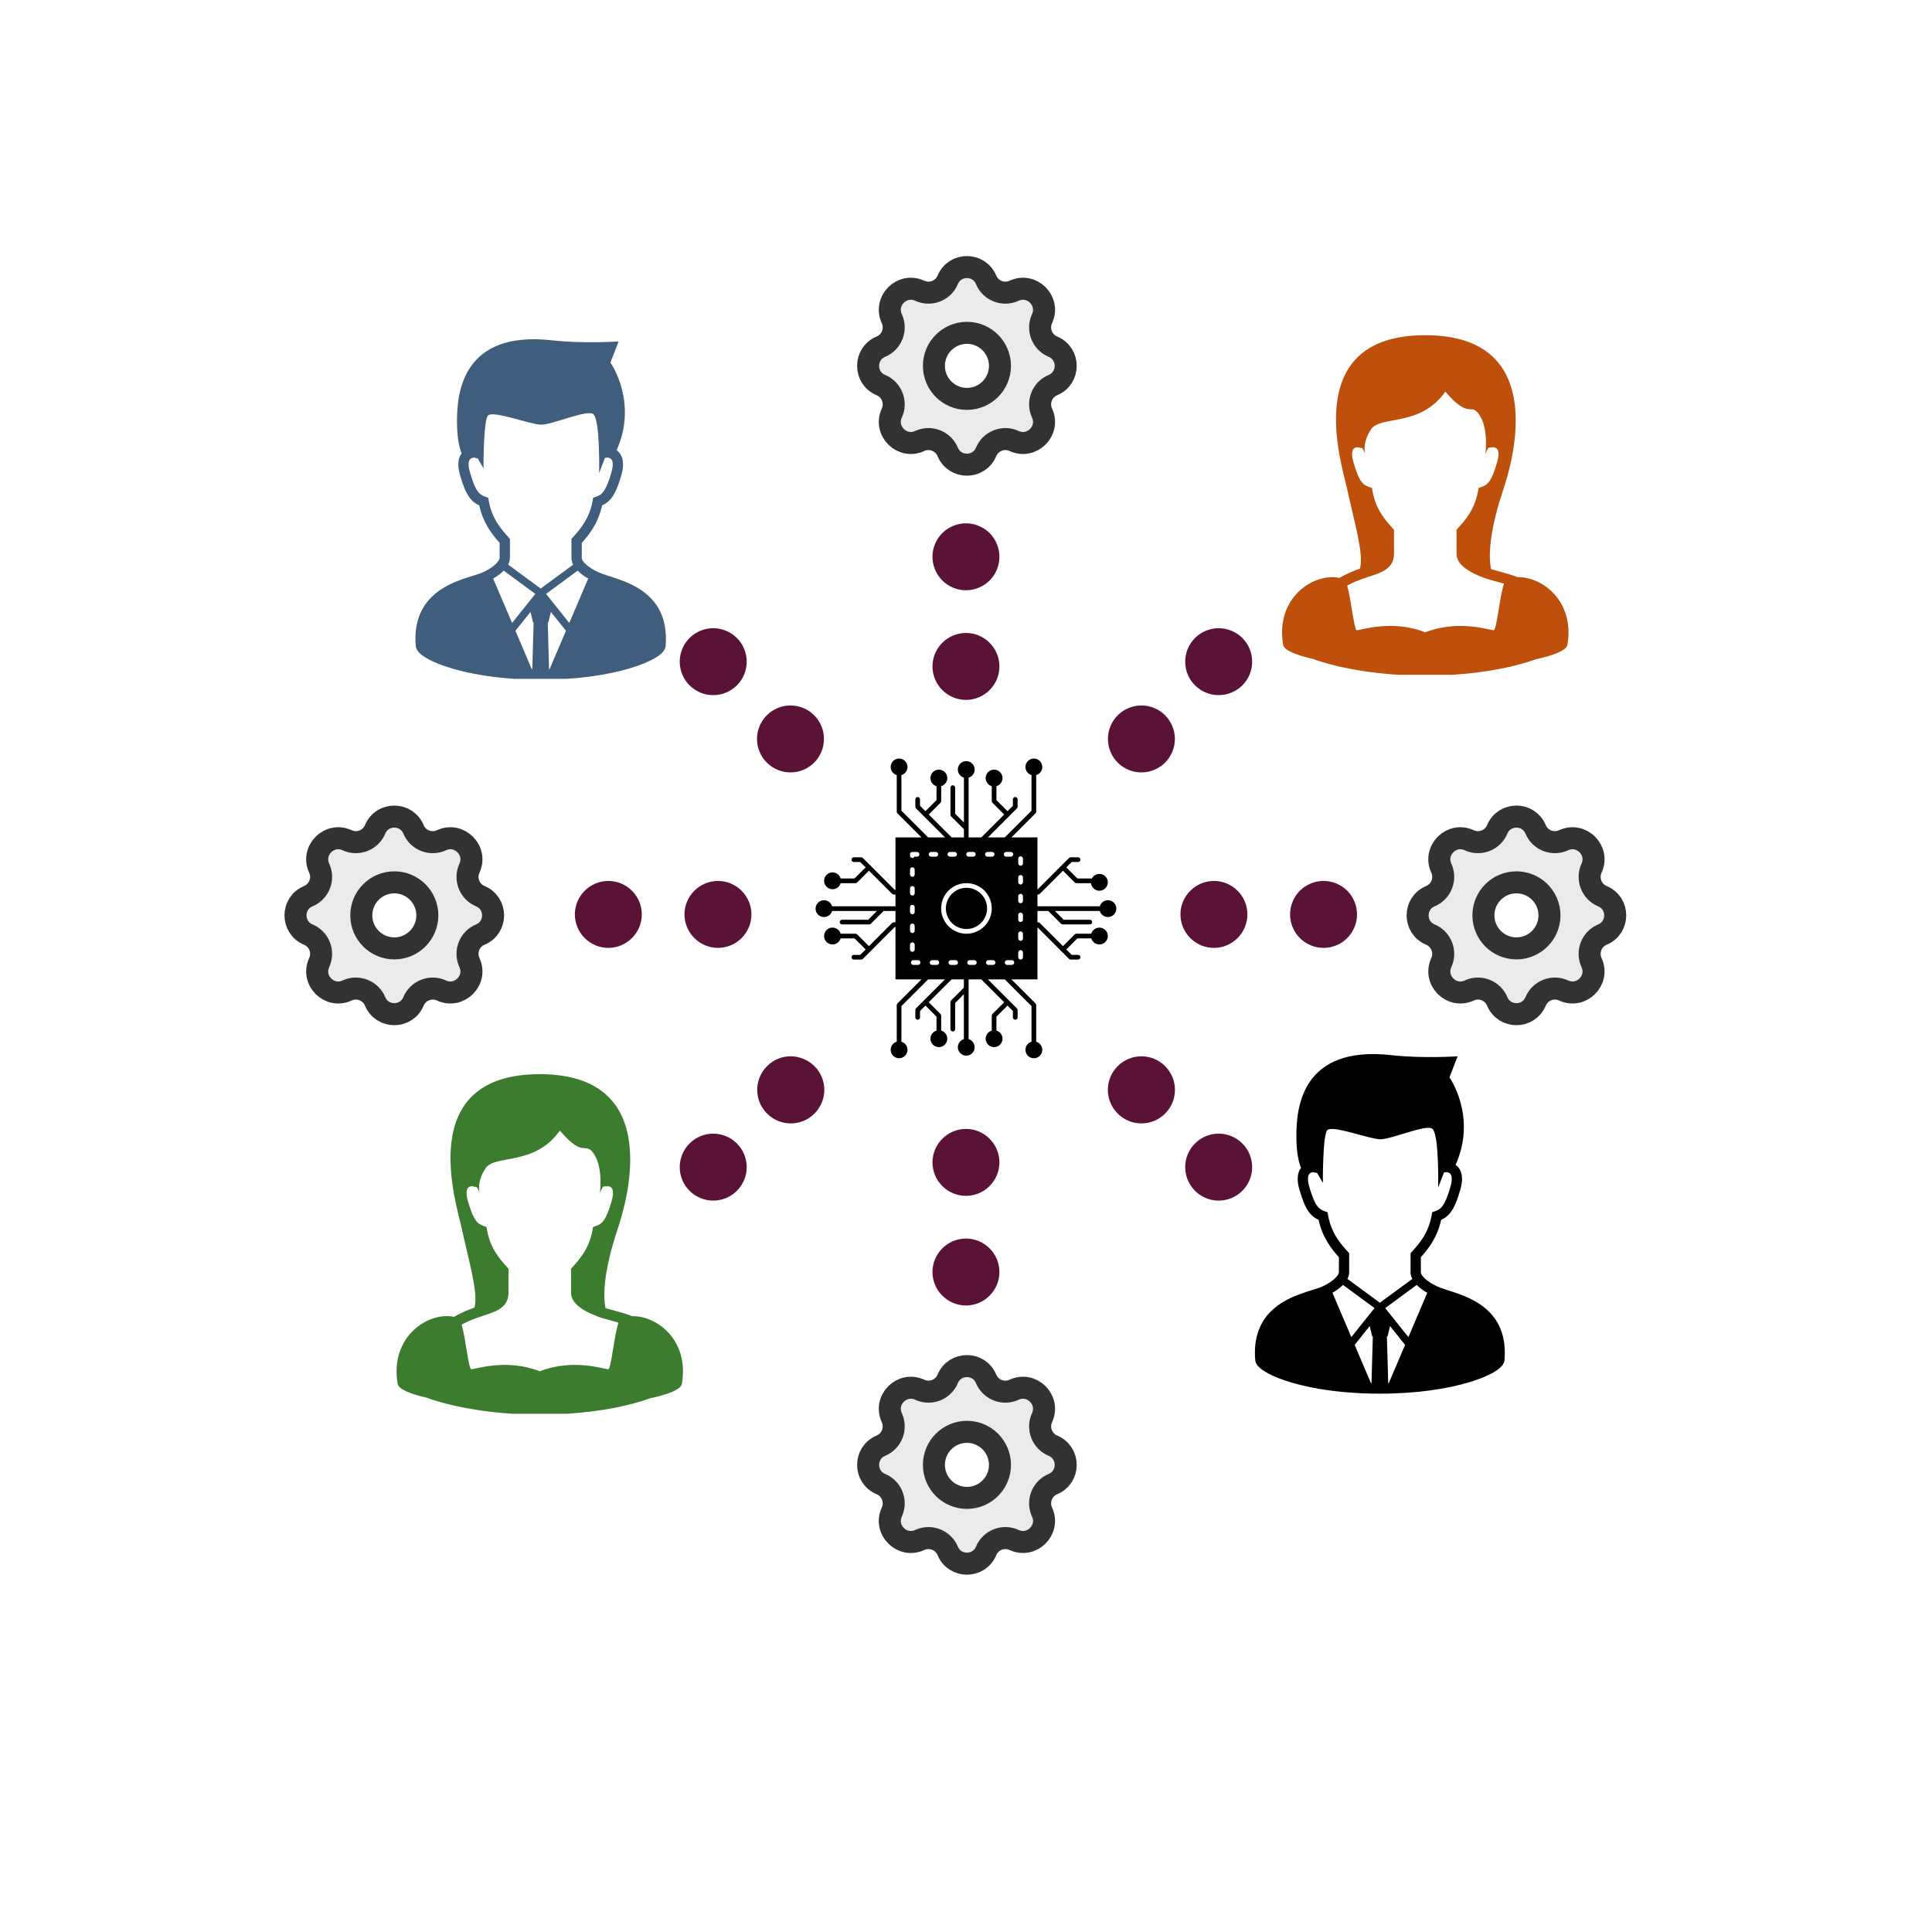 <svg xmlns="http://www.w3.org/2000/svg" xmlns:xlink="http://www.w3.org/1999/xlink" width="256" zoomAndPan="magnify" viewBox="0 0 192 192" height="256" preserveAspectRatio="xMidYMid meet" version="1.0">
<rect width="256" height="256" fill="white"/>
  <defs>
    <clipPath id="54d4f6face">
      <path d="M 28.355 78 L 53 78 L 53 104 L 28.355 104 Z M 28.355 78 " clip-rule="nonzero"/>
    </clipPath>
    <clipPath id="7298660d41">
      <path d="M 139 78 L 163.355 78 L 163.355 104 L 139 104 Z M 139 78 " clip-rule="nonzero"/>
    </clipPath>
    <clipPath id="4d91b61cb4">
      <path d="M 83 133 L 109 133 L 109 158.23 L 83 158.23 Z M 83 133 " clip-rule="nonzero"/>
    </clipPath>
    <clipPath id="e1c802a521">
      <path d="M 83 23.23 L 109 23.23 L 109 48 L 83 48 Z M 83 23.23 " clip-rule="nonzero"/>
    </clipPath>
    <clipPath id="86a94602a0">
      <path d="M 12 6.312 L 38 6.312 L 38 40.062 L 12 40.062 Z M 12 6.312 " clip-rule="nonzero"/>
    </clipPath>
    <clipPath id="c85c169ff1">
      <path d="M 149 147.75 L 178 147.75 L 178 181.5 L 149 181.5 Z M 149 147.75 " clip-rule="nonzero"/>
    </clipPath>
    <clipPath id="faf673be08">
      <path d="M 9 147.75 L 35 147.75 L 35 181.5 L 9 181.5 Z M 9 147.75 " clip-rule="nonzero"/>
    </clipPath>
    <clipPath id="2f04eb5ad3">
      <path d="M 149 6.312 L 178 6.312 L 178 40.062 L 149 40.062 Z M 149 6.312 " clip-rule="nonzero"/>
    </clipPath>
  </defs>

  <path fill="#5a1236" d="M 71.352 87.547 C 69.52 87.547 68.023 89.043 68.023 90.871 C 68.023 92.703 69.52 94.199 71.352 94.199 C 73.18 94.199 74.676 92.703 74.676 90.871 C 74.676 89.043 73.18 87.547 71.352 87.547 Z M 71.352 87.547 " fill-opacity="1" fill-rule="nonzero"/>
  <path fill="#5a1236" d="M 57.129 90.871 C 57.129 92.703 58.625 94.199 60.457 94.199 C 62.285 94.199 63.781 92.703 63.781 90.871 C 63.781 89.043 62.285 87.547 60.457 87.547 C 58.625 87.547 57.129 89.043 57.129 90.871 Z M 57.129 90.871 " fill-opacity="1" fill-rule="nonzero"/>
  
  <path fill="#5a1236" d="M 134.859 90.871 C 134.859 91.312 134.777 91.738 134.605 92.145 C 134.438 92.555 134.199 92.914 133.887 93.223 C 133.574 93.535 133.215 93.777 132.805 93.945 C 132.398 94.113 131.977 94.199 131.535 94.199 C 131.094 94.199 130.668 94.113 130.262 93.945 C 129.852 93.777 129.492 93.535 129.18 93.223 C 128.871 92.914 128.629 92.555 128.461 92.145 C 128.293 91.738 128.207 91.312 128.207 90.871 C 128.207 90.43 128.293 90.008 128.461 89.598 C 128.629 89.191 128.871 88.832 129.18 88.52 C 129.492 88.207 129.852 87.969 130.262 87.801 C 130.668 87.629 131.094 87.547 131.535 87.547 C 131.977 87.547 132.398 87.629 132.805 87.801 C 133.215 87.969 133.574 88.207 133.887 88.52 C 134.199 88.832 134.438 89.191 134.605 89.598 C 134.777 90.008 134.859 90.43 134.859 90.871 Z M 134.859 90.871 " fill-opacity="1" fill-rule="nonzero"/>
  <path fill="#5a1236" d="M 120.641 94.199 C 122.469 94.199 123.965 92.703 123.965 90.871 C 123.965 89.043 122.469 87.547 120.641 87.547 C 118.809 87.547 117.312 89.043 117.312 90.871 C 117.312 92.703 118.809 94.199 120.641 94.199 Z M 120.641 94.199 " fill-opacity="1" fill-rule="nonzero"/>
  
  <path fill="#5a1236" d="M 95.996 112.191 C 94.164 112.191 92.668 113.688 92.668 115.516 C 92.668 117.348 94.164 118.844 95.996 118.844 C 97.824 118.844 99.32 117.348 99.32 115.516 C 99.32 113.688 97.824 112.191 95.996 112.191 Z M 95.996 112.191 " fill-opacity="1" fill-rule="nonzero"/>
  <path fill="#5a1236" d="M 95.996 123.086 C 94.164 123.086 92.668 124.582 92.668 126.41 C 92.668 128.242 94.164 129.738 95.996 129.738 C 97.824 129.738 99.32 128.242 99.32 126.41 C 99.32 124.582 97.824 123.086 95.996 123.086 Z M 95.996 123.086 " fill-opacity="1" fill-rule="nonzero"/>
  
  <path fill="#5a1236" d="M 95.996 69.555 C 97.824 69.555 99.32 68.059 99.32 66.227 C 99.32 64.398 97.824 62.902 95.996 62.902 C 94.164 62.902 92.668 64.398 92.668 66.227 C 92.668 68.059 94.164 69.555 95.996 69.555 Z M 95.996 69.555 " fill-opacity="1" fill-rule="nonzero"/>
  <path fill="#5a1236" d="M 99.32 55.332 C 99.32 55.773 99.238 56.199 99.066 56.605 C 98.898 57.016 98.66 57.375 98.348 57.684 C 98.035 57.996 97.676 58.238 97.266 58.406 C 96.859 58.574 96.438 58.66 95.996 58.66 C 95.555 58.66 95.129 58.574 94.723 58.406 C 94.312 58.238 93.953 57.996 93.641 57.684 C 93.332 57.375 93.09 57.016 92.922 56.605 C 92.754 56.199 92.668 55.773 92.668 55.332 C 92.668 54.891 92.754 54.469 92.922 54.059 C 93.09 53.652 93.332 53.293 93.641 52.98 C 93.953 52.668 94.312 52.43 94.723 52.262 C 95.129 52.09 95.555 52.008 95.996 52.008 C 96.438 52.008 96.859 52.09 97.266 52.262 C 97.676 52.43 98.035 52.668 98.348 52.98 C 98.66 53.293 98.898 53.652 99.066 54.059 C 99.238 54.469 99.32 54.891 99.32 55.332 Z M 99.32 55.332 " fill-opacity="1" fill-rule="nonzero"/>
 
  <path fill="#5a1236" d="M 76.23 105.953 C 74.926 107.254 74.926 109.363 76.23 110.664 C 77.531 111.969 79.641 111.969 80.941 110.664 C 82.246 109.363 82.246 107.254 80.941 105.953 C 79.609 104.648 77.504 104.648 76.23 105.953 Z M 76.23 105.953 " fill-opacity="1" fill-rule="nonzero"/>
  <path fill="#5a1236" d="M 74.207 115.988 C 74.207 116.43 74.121 116.852 73.953 117.262 C 73.785 117.668 73.543 118.027 73.23 118.34 C 72.918 118.652 72.559 118.891 72.152 119.062 C 71.746 119.23 71.32 119.316 70.879 119.316 C 70.438 119.316 70.012 119.23 69.605 119.062 C 69.199 118.891 68.84 118.652 68.527 118.34 C 68.215 118.027 67.973 117.668 67.805 117.262 C 67.637 116.852 67.551 116.43 67.551 115.988 C 67.551 115.547 67.637 115.121 67.805 114.715 C 67.973 114.309 68.215 113.949 68.527 113.637 C 68.84 113.324 69.199 113.082 69.605 112.914 C 70.012 112.746 70.438 112.66 70.879 112.66 C 71.32 112.66 71.746 112.746 72.152 112.914 C 72.559 113.082 72.918 113.324 73.23 113.637 C 73.543 113.949 73.785 114.309 73.953 114.715 C 74.121 115.121 74.207 115.547 74.207 115.988 Z M 74.207 115.988 " fill-opacity="1" fill-rule="nonzero"/>

  <path fill="#5a1236" d="M 124.438 65.758 C 124.438 66.199 124.352 66.621 124.184 67.031 C 124.016 67.438 123.773 67.797 123.461 68.109 C 123.152 68.422 122.789 68.66 122.383 68.828 C 121.977 69 121.551 69.082 121.109 69.082 C 120.668 69.082 120.246 69 119.836 68.828 C 119.43 68.66 119.07 68.422 118.758 68.109 C 118.445 67.797 118.207 67.438 118.035 67.031 C 117.867 66.621 117.785 66.199 117.785 65.758 C 117.785 65.316 117.867 64.891 118.035 64.484 C 118.207 64.074 118.445 63.715 118.758 63.402 C 119.07 63.094 119.43 62.852 119.836 62.684 C 120.246 62.516 120.668 62.43 121.109 62.43 C 121.551 62.43 121.977 62.516 122.383 62.684 C 122.789 62.852 123.152 63.094 123.461 63.402 C 123.773 63.715 124.016 64.074 124.184 64.484 C 124.352 64.891 124.438 65.316 124.438 65.758 Z M 124.438 65.758 " fill-opacity="1" fill-rule="nonzero"/>
  <path fill="#5a1236" d="M 116.758 73.434 C 116.758 73.875 116.672 74.301 116.504 74.707 C 116.336 75.117 116.094 75.477 115.785 75.789 C 115.473 76.098 115.113 76.34 114.703 76.508 C 114.297 76.676 113.871 76.762 113.43 76.762 C 112.988 76.762 112.566 76.676 112.16 76.508 C 111.75 76.34 111.391 76.098 111.078 75.789 C 110.766 75.477 110.527 75.117 110.359 74.707 C 110.188 74.301 110.105 73.875 110.105 73.434 C 110.105 72.996 110.188 72.57 110.359 72.164 C 110.527 71.754 110.766 71.395 111.078 71.082 C 111.391 70.77 111.75 70.531 112.16 70.363 C 112.566 70.191 112.988 70.109 113.43 70.109 C 113.871 70.109 114.297 70.191 114.703 70.363 C 115.113 70.531 115.473 70.77 115.785 71.082 C 116.094 71.395 116.336 71.754 116.504 72.164 C 116.672 72.57 116.758 72.996 116.758 73.434 Z M 116.758 73.434 " fill-opacity="1" fill-rule="nonzero"/>


  <path fill="#5a1236" d="M 124.438 115.988 C 124.438 116.43 124.352 116.852 124.184 117.262 C 124.016 117.668 123.773 118.027 123.461 118.34 C 123.152 118.652 122.789 118.891 122.383 119.062 C 121.977 119.23 121.551 119.316 121.109 119.316 C 120.668 119.316 120.246 119.23 119.836 119.062 C 119.43 118.891 119.07 118.652 118.758 118.34 C 118.445 118.027 118.207 117.668 118.035 117.262 C 117.867 116.852 117.785 116.43 117.785 115.988 C 117.785 115.547 117.867 115.121 118.035 114.715 C 118.207 114.309 118.445 113.949 118.758 113.637 C 119.07 113.324 119.43 113.082 119.836 112.914 C 120.246 112.746 120.668 112.66 121.109 112.66 C 121.551 112.66 121.977 112.746 122.383 112.914 C 122.789 113.082 123.152 113.324 123.461 113.637 C 123.773 113.949 124.016 114.309 124.184 114.715 C 124.352 115.121 124.438 115.547 124.438 115.988 Z M 124.438 115.988 " fill-opacity="1" fill-rule="nonzero"/>
  <path fill="#5a1236" d="M 111.074 105.953 C 109.773 107.254 109.773 109.363 111.074 110.664 C 112.379 111.969 114.484 111.969 115.789 110.664 C 117.09 109.363 117.09 107.254 115.789 105.953 C 114.484 104.648 112.379 104.648 111.074 105.953 Z M 111.074 105.953 " fill-opacity="1" fill-rule="nonzero"/>

  <path fill="#5a1236" d="M 81.883 73.434 C 81.883 73.875 81.801 74.301 81.633 74.707 C 81.461 75.117 81.223 75.477 80.91 75.789 C 80.598 76.098 80.238 76.34 79.832 76.508 C 79.422 76.676 79 76.762 78.559 76.762 C 78.117 76.762 77.691 76.676 77.285 76.508 C 76.879 76.34 76.516 76.098 76.207 75.789 C 75.895 75.477 75.652 75.117 75.484 74.707 C 75.316 74.301 75.23 73.875 75.23 73.434 C 75.23 72.996 75.316 72.57 75.484 72.164 C 75.652 71.754 75.895 71.395 76.207 71.082 C 76.516 70.77 76.879 70.531 77.285 70.363 C 77.691 70.191 78.117 70.109 78.559 70.109 C 79 70.109 79.422 70.191 79.832 70.363 C 80.238 70.531 80.598 70.77 80.91 71.082 C 81.223 71.395 81.461 71.754 81.633 72.164 C 81.801 72.57 81.883 72.996 81.883 73.434 Z M 81.883 73.434 " fill-opacity="1" fill-rule="nonzero"/>
  <path fill="#5a1236" d="M 74.207 65.758 C 74.207 66.199 74.121 66.621 73.953 67.031 C 73.785 67.438 73.543 67.797 73.23 68.109 C 72.918 68.422 72.559 68.66 72.152 68.828 C 71.746 69 71.32 69.082 70.879 69.082 C 70.438 69.082 70.012 69 69.605 68.828 C 69.199 68.66 68.84 68.422 68.527 68.109 C 68.215 67.797 67.973 67.438 67.805 67.031 C 67.637 66.621 67.551 66.199 67.551 65.758 C 67.551 65.316 67.637 64.891 67.805 64.484 C 67.973 64.074 68.215 63.715 68.527 63.402 C 68.84 63.094 69.199 62.852 69.605 62.684 C 70.012 62.516 70.438 62.43 70.879 62.43 C 71.32 62.43 71.746 62.516 72.152 62.684 C 72.559 62.852 72.918 63.094 73.23 63.402 C 73.543 63.715 73.785 64.074 73.953 64.484 C 74.121 64.891 74.207 65.316 74.207 65.758 Z M 74.207 65.758 " fill-opacity="1" fill-rule="nonzero"/>

  <g clip-path="url(#86a94602a0)" transform="translate(28.5,27.4)">
    <path fill="#3f5d7c" d="M 36.922 33.023 C 36.211 31.812 35.109 31.082 34.051 30.594 C 32.992 30.109 31.941 29.844 31.312 29.609 C 30.812 29.422 30.27 29.133 29.879 28.816 C 29.688 28.664 29.531 28.504 29.438 28.363 C 29.344 28.223 29.316 28.113 29.316 28.039 C 29.316 27.539 29.316 27.309 29.316 26.547 C 29.984 25.805 30.945 24.652 31.336 22.824 C 31.477 22.762 31.613 22.691 31.742 22.598 C 32.07 22.375 32.348 22.047 32.582 21.602 C 32.82 21.152 33.027 20.582 33.254 19.801 C 33.367 19.402 33.418 19.059 33.418 18.75 C 33.418 18.395 33.344 18.09 33.211 17.84 C 33.098 17.621 32.938 17.465 32.777 17.352 C 34.938 12.523 32.164 8.633 32.164 8.633 L 32.977 6.535 C 32.977 6.535 29.484 6.77 26.383 6.422 C 17.414 5.414 16.914 11.695 16.914 14.492 C 16.914 16.164 17.164 17.137 17.383 17.668 C 17.336 17.723 17.289 17.773 17.254 17.84 C 17.121 18.09 17.047 18.398 17.047 18.75 C 17.047 19.059 17.102 19.402 17.215 19.801 C 17.512 20.84 17.781 21.512 18.133 22.008 C 18.309 22.254 18.504 22.449 18.723 22.598 C 18.855 22.691 18.992 22.762 19.129 22.824 C 19.523 24.648 20.484 25.801 21.152 26.547 C 21.152 27.309 21.152 27.539 21.152 28.039 C 21.152 28.102 21.121 28.215 21.016 28.363 C 20.867 28.586 20.57 28.852 20.227 29.074 C 19.883 29.297 19.492 29.488 19.164 29.605 C 18.738 29.754 18.125 29.922 17.453 30.16 C 16.445 30.516 15.289 31.031 14.367 31.953 C 13.438 32.875 12.781 34.223 12.785 36.074 C 12.785 36.309 12.797 36.551 12.816 36.805 C 12.832 36.961 12.887 37.094 12.953 37.203 C 13.082 37.41 13.254 37.57 13.473 37.734 C 13.852 38.016 14.379 38.293 15.066 38.566 C 17.121 39.383 20.594 40.145 25.234 40.145 C 29.004 40.145 32.008 39.641 34.098 39.016 C 35.145 38.703 35.961 38.359 36.551 38.023 C 36.844 37.852 37.082 37.684 37.27 37.5 C 37.363 37.41 37.445 37.316 37.512 37.203 C 37.578 37.09 37.637 36.961 37.648 36.805 C 37.668 36.551 37.68 36.309 37.68 36.074 C 37.68 34.84 37.395 33.832 36.922 33.023 Z M 24.398 39.105 C 24.383 39.105 24.367 39.105 24.348 39.105 L 22.711 35.258 L 22.73 35.273 L 24.223 33.41 L 24.465 34.438 L 24.531 34.438 Z M 22.391 34.508 L 20.508 30.098 C 20.746 29.961 20.977 29.809 21.188 29.641 C 21.32 29.535 21.441 29.426 21.559 29.309 L 24.699 31.621 Z M 22 28.711 C 22.102 28.508 22.176 28.285 22.176 28.039 C 22.176 27.496 22.176 27.281 22.176 26.352 L 22.176 26.156 L 22.043 26.008 C 21.348 25.23 20.398 24.199 20.07 22.363 L 20.02 22.07 L 19.738 21.969 C 19.562 21.906 19.426 21.84 19.309 21.758 C 19.133 21.637 18.973 21.465 18.789 21.121 C 18.605 20.777 18.41 20.262 18.199 19.52 C 18.105 19.191 18.07 18.938 18.07 18.75 C 18.07 18.531 18.113 18.406 18.156 18.324 C 18.223 18.207 18.301 18.156 18.402 18.117 C 18.469 18.09 18.543 18.078 18.586 18.074 L 18.98 18.16 L 19.551 19.145 C 19.551 19.145 19.523 14.242 20.02 13.871 C 20.641 13.402 24.211 14.801 25.297 14.801 C 26.383 14.801 29.836 13.289 30.449 13.746 C 31.16 14.277 31.039 19.613 31.039 19.613 L 31.621 18.102 L 31.859 18.074 C 31.902 18.074 32.055 18.094 32.16 18.164 C 32.219 18.199 32.266 18.242 32.309 18.324 C 32.352 18.406 32.395 18.531 32.395 18.75 C 32.395 18.938 32.359 19.191 32.27 19.52 C 31.984 20.512 31.73 21.09 31.5 21.414 C 31.383 21.574 31.277 21.676 31.16 21.758 C 31.039 21.84 30.902 21.906 30.727 21.969 L 30.445 22.07 L 30.395 22.363 C 30.066 24.199 29.121 25.23 28.422 26.008 L 28.289 26.156 L 28.289 26.352 C 28.289 27.281 28.289 27.496 28.289 28.039 C 28.293 28.285 28.359 28.512 28.461 28.715 L 25.234 31.086 Z M 26.113 39.109 C 26.098 39.109 26.082 39.109 26.066 39.109 L 25.934 34.438 L 26 34.438 L 26.246 33.41 L 27.734 35.273 L 27.758 35.258 Z M 28.074 34.508 L 25.766 31.621 L 28.906 29.312 C 29.121 29.531 29.367 29.727 29.637 29.906 C 29.738 29.973 29.852 30.027 29.961 30.09 Z M 28.074 34.508 " fill-opacity="1" fill-rule="nonzero" />
    <!-- Parpadeo -->
    <animate attributeName="opacity" 
    values="1;0;1" dur="5s" 
    repeatCount="indefinite" />
  </g>
  <g clip-path="url(#c85c169ff1)" transform="translate(-110,-41)">
    <path fill="#3b7c2eff" d="M 172.82 171.797 C 172.816 171.793 172.812 171.793 172.809 171.789 C 172.203 171.562 171.613 171.395 171.094 171.254 C 170.746 171.16 170.434 171.074 170.172 170.996 C 169.871 169.441 170.133 166.891 171.387 163.125 C 172.207 160.66 176.176 147.75 163.641 147.75 C 151.109 147.75 155.352 160.586 155.898 163.125 C 156.57 166.27 157.562 169.516 157.152 170.949 C 156.539 171.164 155.844 171.441 155.117 171.867 C 152.594 171.328 148.73 173.805 149.512 178.496 C 149.59 179.055 150.773 179.531 152.457 179.914 C 152.586 179.961 152.715 180.012 152.852 180.059 C 155.203 180.852 159.07 181.582 163.641 181.582 C 167.473 181.582 170.703 181.086 173.012 180.461 C 173.59 180.305 174.109 180.141 174.566 179.973 C 176.387 179.578 177.688 179.086 177.773 178.496 C 178.492 174.191 175.301 171.754 172.82 171.797 Z M 170.441 177.078 C 170.086 177.078 166.953 175.977 163.641 177.277 C 160.332 175.977 157.199 177.078 156.844 177.078 C 156.562 177.078 156.281 174.008 155.879 172.637 C 156.902 172.078 157.863 171.82 158.672 171.535 C 159.203 171.348 159.645 171.148 159.996 170.812 C 160.168 170.648 160.312 170.445 160.402 170.215 C 160.496 169.984 160.535 169.734 160.535 169.473 C 160.535 168.922 160.535 168.23 160.535 167.285 L 160.535 167.086 L 160.402 166.938 C 159.691 166.148 158.73 165.098 158.398 163.234 L 158.348 162.938 L 158.062 162.836 C 157.879 162.77 157.742 162.703 157.621 162.621 C 157.445 162.496 157.281 162.324 157.094 161.973 C 156.91 161.621 156.711 161.102 156.496 160.344 C 156.402 160.012 156.367 159.758 156.367 159.566 C 156.367 159.344 156.41 159.211 156.453 159.133 C 156.52 159.012 156.598 158.961 156.703 158.922 C 156.773 158.895 156.848 158.883 156.891 158.879 L 157.395 158.988 C 157.582 159.285 157.672 159.574 157.672 159.574 C 157.672 159.574 157.316 158.512 158.262 157.094 C 159.184 155.711 163.141 156.906 165.637 153.355 C 168.082 156.234 168.137 154.344 169.023 155.672 C 169.969 157.094 169.613 159.574 169.613 159.574 C 169.613 159.574 169.719 159.246 169.934 158.926 L 170.371 158.879 C 170.402 158.879 170.57 158.895 170.68 158.969 C 170.738 159.004 170.785 159.051 170.832 159.133 C 170.875 159.215 170.918 159.344 170.918 159.566 C 170.918 159.758 170.883 160.012 170.789 160.344 C 170.504 161.355 170.246 161.941 170.008 162.27 C 169.891 162.434 169.781 162.535 169.664 162.621 C 169.543 162.703 169.402 162.77 169.223 162.836 L 168.938 162.938 L 168.887 163.234 C 168.551 165.098 167.59 166.148 166.883 166.938 L 166.75 167.086 L 166.75 167.285 C 166.75 168.234 166.75 168.922 166.75 169.473 C 166.746 169.816 166.883 170.125 167.062 170.371 C 167.34 170.742 167.727 171.02 168.145 171.258 C 168.562 171.496 169.023 171.691 169.453 171.855 C 169.969 172.043 170.625 172.195 171.344 172.406 C 171.383 172.418 171.426 172.43 171.465 172.441 C 171.031 173.691 170.738 177.078 170.441 177.078 Z M 170.441 177.078 " fill-opacity="1" fill-rule="nonzero"/>
        <!-- Parpadeo -->
    <animate attributeName="opacity" 
    values="1;0;1" dur="4s" 
    repeatCount="indefinite" />
  </g>
  <g clip-path="url(#faf673be08)" transform="translate(115,-43)">
    <path fill="#000000" d="M 33.789 174.398 C 33.078 173.188 31.98 172.461 30.926 171.977 C 29.867 171.488 28.824 171.227 28.195 170.988 C 27.695 170.805 27.152 170.516 26.766 170.203 C 26.57 170.047 26.418 169.887 26.324 169.746 C 26.23 169.605 26.203 169.5 26.203 169.426 C 26.203 168.926 26.203 168.699 26.203 167.938 C 26.867 167.195 27.828 166.047 28.219 164.223 C 28.355 164.16 28.492 164.09 28.625 164 C 28.949 163.773 29.227 163.449 29.461 163.004 C 29.699 162.559 29.906 161.984 30.129 161.207 C 30.242 160.809 30.297 160.465 30.297 160.16 C 30.297 159.805 30.223 159.5 30.09 159.25 C 29.973 159.035 29.816 158.879 29.656 158.762 C 31.812 153.945 29.043 150.066 29.043 150.066 L 29.855 147.977 C 29.855 147.977 26.371 148.207 23.277 147.859 C 14.332 146.855 13.832 153.121 13.832 155.91 C 13.832 157.578 14.082 158.551 14.297 159.078 C 14.254 159.137 14.207 159.184 14.168 159.25 C 14.035 159.5 13.965 159.805 13.965 160.16 C 13.965 160.465 14.016 160.809 14.129 161.207 C 14.43 162.246 14.699 162.914 15.047 163.41 C 15.223 163.652 15.418 163.848 15.637 164 C 15.766 164.09 15.902 164.16 16.039 164.223 C 16.434 166.043 17.391 167.195 18.059 167.938 C 18.059 168.699 18.059 168.926 18.059 169.426 C 18.059 169.488 18.027 169.602 17.926 169.75 C 17.773 169.973 17.477 170.234 17.133 170.457 C 16.793 170.684 16.402 170.871 16.074 170.988 C 15.648 171.137 15.039 171.305 14.367 171.543 C 13.363 171.898 12.211 172.41 11.289 173.332 C 10.363 174.25 9.707 175.594 9.711 177.438 C 9.711 177.676 9.723 177.918 9.746 178.168 C 9.758 178.324 9.812 178.457 9.879 178.566 C 10.008 178.773 10.18 178.934 10.398 179.098 C 10.777 179.379 11.305 179.656 11.988 179.93 C 14.035 180.742 17.5 181.5 22.129 181.5 C 25.891 181.5 28.887 181 30.973 180.375 C 32.02 180.062 32.832 179.723 33.418 179.387 C 33.715 179.215 33.949 179.047 34.137 178.863 C 34.23 178.773 34.312 178.68 34.379 178.566 C 34.445 178.457 34.5 178.324 34.516 178.168 C 34.535 177.918 34.547 177.676 34.547 177.441 C 34.547 176.211 34.262 175.203 33.789 174.398 Z M 21.297 180.465 C 21.281 180.465 21.266 180.465 21.246 180.465 L 19.613 176.625 L 19.633 176.645 L 21.121 174.781 L 21.367 175.809 L 21.43 175.809 Z M 19.293 175.879 L 17.418 171.477 C 17.652 171.34 17.883 171.191 18.094 171.023 C 18.227 170.918 18.348 170.809 18.461 170.691 L 21.598 172.996 Z M 18.902 170.094 C 19.008 169.895 19.078 169.672 19.078 169.426 C 19.078 168.883 19.078 168.672 19.078 167.742 L 19.078 167.547 L 18.949 167.398 C 18.25 166.625 17.309 165.594 16.98 163.762 L 16.93 163.469 L 16.648 163.371 C 16.473 163.309 16.336 163.242 16.219 163.16 C 16.043 163.035 15.887 162.867 15.699 162.523 C 15.52 162.18 15.324 161.668 15.113 160.926 C 15.02 160.602 14.984 160.348 14.984 160.16 C 14.984 159.941 15.027 159.816 15.07 159.734 C 15.137 159.617 15.215 159.566 15.316 159.527 C 15.383 159.5 15.457 159.488 15.496 159.488 L 15.895 159.57 L 16.465 160.555 C 16.465 160.555 16.434 155.664 16.926 155.289 C 17.547 154.824 21.109 156.219 22.191 156.219 C 23.277 156.219 26.719 154.711 27.332 155.168 C 28.043 155.699 27.922 161.02 27.922 161.02 L 28.504 159.512 L 28.742 159.484 C 28.781 159.488 28.934 159.504 29.039 159.574 C 29.098 159.609 29.145 159.652 29.188 159.734 C 29.23 159.812 29.273 159.941 29.273 160.16 C 29.273 160.348 29.238 160.602 29.148 160.926 C 28.867 161.918 28.613 162.496 28.379 162.816 C 28.266 162.977 28.16 163.078 28.039 163.16 C 27.922 163.242 27.785 163.309 27.609 163.371 L 27.328 163.469 L 27.277 163.762 C 26.953 165.594 26.008 166.625 25.312 167.398 L 25.18 167.547 L 25.18 167.742 C 25.18 168.672 25.18 168.883 25.18 169.426 C 25.18 169.672 25.246 169.895 25.352 170.098 L 22.129 172.465 Z M 23.008 180.469 C 22.992 180.469 22.977 180.469 22.961 180.469 L 22.828 175.809 L 22.895 175.809 L 23.141 174.785 L 24.625 176.645 L 24.648 176.625 Z M 24.965 175.879 L 22.66 172.996 L 25.793 170.695 C 26.008 170.914 26.254 171.109 26.523 171.285 C 26.625 171.355 26.738 171.41 26.844 171.473 Z M 24.965 175.879 " fill-opacity="1" fill-rule="nonzero"/>
     <!-- Parpadeo -->
    <animate attributeName="opacity" 
    values="1;0;1" dur="4s" 
    repeatCount="indefinite" />
  </g>
  <g clip-path="url(#2f04eb5ad3)" transform="translate(-22,27)">
    <path fill="#be500bff" d="M 172.82 30.355 C 172.816 30.355 172.812 30.355 172.809 30.352 C 172.203 30.125 171.613 29.957 171.094 29.816 C 170.746 29.719 170.434 29.637 170.172 29.555 C 169.871 28 170.133 25.449 171.387 21.684 C 172.207 19.223 176.176 6.312 163.641 6.312 C 151.109 6.312 155.352 19.145 155.898 21.684 C 156.57 24.828 157.562 28.078 157.152 29.508 C 156.539 29.723 155.844 30.004 155.117 30.43 C 152.594 29.891 148.73 32.363 149.512 37.059 C 149.59 37.617 150.773 38.094 152.457 38.477 C 152.586 38.523 152.715 38.57 152.852 38.617 C 155.203 39.414 159.07 40.141 163.641 40.145 C 167.473 40.145 170.703 39.645 173.012 39.023 C 173.59 38.867 174.109 38.703 174.566 38.535 C 176.387 38.141 177.688 37.645 177.773 37.059 C 178.492 32.754 175.301 30.316 172.82 30.355 Z M 170.441 35.637 C 170.086 35.637 166.953 34.539 163.641 35.84 C 160.332 34.539 157.199 35.637 156.844 35.637 C 156.562 35.637 156.281 32.57 155.879 31.195 C 156.902 30.641 157.863 30.379 158.672 30.098 C 159.203 29.91 159.645 29.707 159.996 29.375 C 160.168 29.207 160.312 29.004 160.402 28.777 C 160.496 28.547 160.535 28.297 160.535 28.035 C 160.535 27.484 160.535 26.793 160.535 25.848 L 160.535 25.648 L 160.402 25.5 C 159.691 24.711 158.73 23.66 158.398 21.797 L 158.348 21.496 L 158.062 21.395 C 157.879 21.332 157.742 21.266 157.621 21.184 C 157.445 21.055 157.281 20.887 157.094 20.535 C 156.91 20.184 156.711 19.664 156.496 18.906 C 156.402 18.574 156.367 18.316 156.367 18.125 C 156.367 17.902 156.41 17.773 156.453 17.691 C 156.52 17.574 156.598 17.523 156.703 17.48 C 156.773 17.453 156.848 17.445 156.891 17.441 L 157.395 17.547 C 157.582 17.848 157.672 18.137 157.672 18.137 C 157.672 18.137 157.316 17.074 158.262 15.652 C 159.184 14.27 163.141 15.469 165.637 11.918 C 168.082 14.797 168.137 12.902 169.023 14.234 C 169.969 15.652 169.613 18.137 169.613 18.137 C 169.613 18.137 169.719 17.805 169.934 17.488 L 170.371 17.441 C 170.402 17.438 170.57 17.457 170.68 17.527 C 170.738 17.566 170.785 17.609 170.832 17.691 C 170.875 17.773 170.918 17.902 170.918 18.125 C 170.918 18.316 170.883 18.574 170.789 18.906 C 170.504 19.918 170.246 20.504 170.008 20.828 C 169.891 20.996 169.781 21.098 169.664 21.184 C 169.543 21.266 169.402 21.332 169.223 21.395 L 168.938 21.496 L 168.887 21.797 C 168.551 23.66 167.59 24.711 166.883 25.5 L 166.75 25.648 L 166.75 25.848 C 166.75 26.793 166.75 27.484 166.75 28.035 C 166.746 28.379 166.883 28.688 167.062 28.934 C 167.34 29.305 167.727 29.578 168.145 29.82 C 168.562 30.059 169.023 30.254 169.453 30.414 C 169.969 30.605 170.625 30.758 171.344 30.965 C 171.383 30.977 171.426 30.992 171.465 31.004 C 171.031 32.254 170.738 35.637 170.441 35.637 Z M 170.441 35.637 " fill-opacity="1" fill-rule="nonzero"/>
        <!-- Parpadeo -->
    <animate attributeName="opacity" 
    values="1;0;1" dur="5s" 
    repeatCount="indefinite" />
  </g>


<g id="cog1">
 <path fill="#323232" d="M 91.398 28.891 C 92.465 29.383 93.727 28.895 94.18 27.812 C 94.887 26.117 97.289 26.117 97.996 27.812 C 98.449 28.895 99.711 29.383 100.777 28.891 C 102.539 28.078 104.363 29.906 103.551 31.668 C 103.062 32.734 103.551 33.996 104.633 34.449 C 106.328 35.156 106.328 37.559 104.633 38.266 C 103.551 38.715 103.062 39.98 103.551 41.047 C 104.363 42.805 102.539 44.633 100.777 43.82 C 99.711 43.328 98.449 43.82 97.996 44.902 C 97.289 46.598 94.887 46.598 94.18 44.902 C 93.727 43.82 92.465 43.328 91.398 43.82 C 89.637 44.633 87.809 42.805 88.625 41.047 C 89.113 39.98 88.625 38.715 87.543 38.266 C 85.848 37.559 85.848 35.156 87.543 34.449 C 88.625 33.996 89.113 32.734 88.625 31.668 C 87.809 29.906 89.637 28.078 91.398 28.891 Z M 96.086 32.801 C 94.125 32.801 92.531 34.395 92.531 36.355 C 92.531 38.32 94.125 39.91 96.086 39.91 C 98.051 39.91 99.641 38.32 99.641 36.355 C 99.641 34.395 98.051 32.801 96.086 32.801 Z M 96.086 32.801 " fill-opacity="0.1" fill-rule="evenodd"/>
  <path stroke-linecap="round" transform="matrix(1.094, 0, 0, 1.094, 82.963, 23.232)" fill="none" stroke-linejoin="round" d="M 10.255 4.188 C 9.844 5.177 8.687 5.624 7.712 5.174 C 6.102 4.431 4.434 6.102 5.177 7.713 C 5.623 8.688 5.177 9.842 4.187 10.256 C 2.637 10.902 2.637 13.099 4.187 13.745 C 5.177 14.156 5.623 15.313 5.177 16.288 C 4.434 17.895 6.102 19.567 7.712 18.824 C 8.687 18.374 9.844 18.824 10.255 19.813 C 10.902 21.363 13.098 21.363 13.744 19.813 C 14.159 18.824 15.312 18.374 16.287 18.824 C 17.898 19.567 19.569 17.895 18.823 16.288 C 18.377 15.313 18.823 14.156 19.812 13.745 C 21.362 13.099 21.362 10.902 19.812 10.256 C 18.823 9.842 18.377 8.688 18.823 7.713 C 19.569 6.102 17.898 4.431 16.287 5.174 C 15.312 5.624 14.159 5.177 13.744 4.188 C 13.098 2.638 10.902 2.638 10.255 4.188 Z M 10.255 4.188 " stroke="#323232" stroke-width="2" stroke-opacity="1" stroke-miterlimit="4"/>
  <g clip-path="url(#87313d1d8e)">
    <path stroke-linecap="butt" transform="matrix(1.094, 0, 0, 1.094, 82.963, 23.232)" fill="none" stroke-linejoin="miter" d="M 15.002 11.999 C 15.002 13.656 13.659 14.999 12.002 14.999 C 10.344 14.999 9.002 13.656 9.002 11.999 C 9.002 10.342 10.344 8.999 12.002 8.999 C 13.659 8.999 15.002 10.342 15.002 11.999 Z M 15.002 11.999 " stroke="#323232" stroke-width="2" stroke-opacity="1" stroke-miterlimit="4"/>
  </g>
 <animateTransform
    attributeName="transform"
    type="rotate"
    from="0 98 36"   
    to="360 98 36"   
    dur="3s"
    repeatCount="indefinite"/>
</g>



<g id="cog2">
  <path fill="#323232" d="M 146.008 83.5 C 147.074 83.992 148.336 83.504 148.789 82.422 C 149.496 80.727 151.898 80.727 152.605 82.422 C 153.059 83.504 154.32 83.992 155.387 83.5 C 157.148 82.688 158.973 84.516 158.16 86.277 C 157.672 87.344 158.16 88.605 159.242 89.059 C 160.938 89.766 160.938 92.168 159.242 92.875 C 158.16 93.324 157.672 94.59 158.16 95.656 C 158.973 97.414 157.148 99.242 155.387 98.43 C 154.32 97.938 153.059 98.43 152.605 99.512 C 151.898 101.207 149.496 101.207 148.789 99.512 C 148.336 98.43 147.074 97.938 146.008 98.43 C 144.246 99.242 142.418 97.414 143.234 95.656 C 143.723 94.59 143.234 93.324 142.152 92.875 C 140.457 92.168 140.457 89.766 142.152 89.059 C 143.234 88.605 143.723 87.344 143.234 86.277 C 142.418 84.516 144.246 82.688 146.008 83.5 Z M 150.695 87.41 C 148.734 87.41 147.141 89.004 147.141 90.965 C 147.141 92.93 148.734 94.52 150.695 94.52 C 152.66 94.52 154.25 92.93 154.25 90.965 C 154.25 89.004 152.66 87.41 150.695 87.41 Z M 150.695 87.41 " fill-opacity="0.1" fill-rule="evenodd"/>
  <path stroke-linecap="round" transform="matrix(1.094, 0, 0, 1.094, 137.572, 77.841)" fill="none" stroke-linejoin="round" d="M 10.255 4.188 C 9.844 5.178 8.687 5.624 7.712 5.174 C 6.102 4.431 4.434 6.103 5.177 7.713 C 5.623 8.688 5.177 9.842 4.187 10.256 C 2.637 10.903 2.637 13.099 4.187 13.745 C 5.177 14.156 5.623 15.313 5.177 16.288 C 4.434 17.895 6.102 19.567 7.712 18.824 C 8.687 18.374 9.844 18.824 10.255 19.813 C 10.902 21.363 13.098 21.363 13.744 19.813 C 14.159 18.824 15.312 18.374 16.287 18.824 C 17.898 19.567 19.569 17.895 18.823 16.288 C 18.377 15.313 18.823 14.156 19.812 13.745 C 21.362 13.099 21.362 10.903 19.812 10.256 C 18.823 9.842 18.377 8.688 18.823 7.713 C 19.569 6.103 17.898 4.431 16.287 5.174 C 15.312 5.624 14.159 5.178 13.744 4.188 C 13.098 2.638 10.902 2.638 10.255 4.188 Z M 10.255 4.188 " stroke="#323232" stroke-width="2" stroke-opacity="1" stroke-miterlimit="4"/>
  <g clip-path="url(#23d79bb39b)">
    <path stroke-linecap="butt" transform="matrix(1.094, 0, 0, 1.094, 137.572, 77.841)" fill="none" stroke-linejoin="miter" d="M 15.002 11.999 C 15.002 13.656 13.655 14.999 12.002 14.999 C 10.344 14.999 9.002 13.656 9.002 11.999 C 9.002 10.342 10.344 8.999 12.002 8.999 C 13.655 8.999 15.002 10.342 15.002 11.999 Z M 15.002 11.999 " stroke="#323232" stroke-width="2" stroke-opacity="1" stroke-miterlimit="4"/>
  </g>
   <animateTransform
    attributeName="transform"
    type="rotate"
    from="360 152.5, 91.5"   
    to="0 152.5, 91.5"   
    dur="3s"
    repeatCount="indefinite"/>
</g>

<g id="cog3">
  <path fill="#323232" d="M 91.398 138.109 C 92.465 138.602 93.727 138.113 94.18 137.031 C 94.887 135.336 97.289 135.336 97.996 137.031 C 98.449 138.113 99.711 138.602 100.777 138.109 C 102.539 137.297 104.363 139.125 103.551 140.887 C 103.062 141.949 103.551 143.215 104.633 143.668 C 106.328 144.375 106.328 146.777 104.633 147.484 C 103.551 147.934 103.062 149.199 103.551 150.266 C 104.363 152.023 102.539 153.852 100.777 153.039 C 99.711 152.547 98.449 153.039 97.996 154.121 C 97.289 155.816 94.887 155.816 94.18 154.121 C 93.727 153.039 92.465 152.547 91.398 153.039 C 89.637 153.852 87.809 152.023 88.625 150.266 C 89.113 149.199 88.625 147.934 87.543 147.484 C 85.848 146.777 85.848 144.375 87.543 143.668 C 88.625 143.215 89.113 141.949 88.625 140.887 C 87.809 139.125 89.637 137.297 91.398 138.109 Z M 96.086 142.02 C 94.125 142.02 92.531 143.613 92.531 145.574 C 92.531 147.539 94.125 149.129 96.086 149.129 C 98.051 149.129 99.641 147.539 99.641 145.574 C 99.641 143.613 98.051 142.02 96.086 142.02 Z M 96.086 142.02 " fill-opacity="0.1" fill-rule="evenodd"/>
  <path stroke-linecap="round" transform="matrix(1.094, 0, 0, 1.094, 82.963, 132.45)" fill="none" stroke-linejoin="round" d="M 10.255 4.188 C 9.844 5.178 8.687 5.624 7.712 5.174 C 6.102 4.431 4.434 6.103 5.177 7.713 C 5.623 8.685 5.177 9.842 4.187 10.256 C 2.637 10.903 2.637 13.099 4.187 13.745 C 5.177 14.156 5.623 15.313 5.177 16.288 C 4.434 17.895 6.102 19.567 7.712 18.824 C 8.687 18.374 9.844 18.824 10.255 19.813 C 10.902 21.363 13.098 21.363 13.744 19.813 C 14.159 18.824 15.312 18.374 16.287 18.824 C 17.898 19.567 19.569 17.895 18.823 16.288 C 18.377 15.313 18.823 14.156 19.812 13.745 C 21.362 13.099 21.362 10.903 19.812 10.256 C 18.823 9.842 18.377 8.685 18.823 7.713 C 19.569 6.103 17.898 4.431 16.287 5.174 C 15.312 5.624 14.159 5.178 13.744 4.188 C 13.098 2.638 10.902 2.638 10.255 4.188 Z M 10.255 4.188 " stroke="#323232" stroke-width="2" stroke-opacity="1" stroke-miterlimit="4"/>
  <g clip-path="url(#9cbb99f69a)">
    <path stroke-linecap="butt" transform="matrix(1.094, 0, 0, 1.094, 82.963, 132.45)" fill="none" stroke-linejoin="miter" d="M 15.002 11.999 C 15.002 13.656 13.659 14.999 12.002 14.999 C 10.344 14.999 9.002 13.656 9.002 11.999 C 9.002 10.342 10.344 8.999 12.002 8.999 C 13.659 8.999 15.002 10.342 15.002 11.999 Z M 15.002 11.999 " stroke="#323232" stroke-width="2" stroke-opacity="1" stroke-miterlimit="4"/>
  </g>
<animateTransform
    attributeName="transform"
    type="rotate"
    from="360 97.5, 146"   
    to="0 97.5, 146"   
    dur="3s"
    repeatCount="indefinite"/>

  </g>

<g id="cog4">
  <path fill="#323232" d="M 34.492 83.5 C 35.559 83.992 36.82 83.504 37.273 82.422 C 37.98 80.727 40.383 80.727 41.09 82.422 C 41.543 83.504 42.805 83.992 43.871 83.5 C 45.633 82.688 47.461 84.516 46.645 86.277 C 46.156 87.344 46.645 88.605 47.727 89.059 C 49.422 89.766 49.422 92.168 47.727 92.875 C 46.645 93.324 46.156 94.59 46.645 95.656 C 47.461 97.414 45.633 99.242 43.871 98.43 C 42.805 97.938 41.543 98.43 41.09 99.512 C 40.383 101.207 37.98 101.207 37.273 99.512 C 36.82 98.43 35.559 97.938 34.492 98.43 C 32.73 99.242 30.906 97.414 31.719 95.656 C 32.207 94.59 31.719 93.324 30.637 92.875 C 28.941 92.168 28.941 89.766 30.637 89.059 C 31.719 88.605 32.207 87.344 31.719 86.277 C 30.906 84.516 32.73 82.688 34.492 83.5 Z M 39.184 87.41 C 37.219 87.41 35.629 89.004 35.629 90.965 C 35.629 92.93 37.219 94.52 39.184 94.52 C 41.145 94.52 42.738 92.93 42.738 90.965 C 42.738 89.004 41.145 87.41 39.184 87.41 Z M 39.184 87.41 " fill-opacity="0.1" fill-rule="evenodd"/>
  <path stroke-linecap="round" transform="matrix(1.094, 0, 0, 1.094, 26.057, 77.841)" fill="none" stroke-linejoin="round" d="M 10.255 4.188 C 9.844 5.178 8.687 5.624 7.712 5.174 C 6.101 4.431 4.433 6.103 5.176 7.713 C 5.626 8.688 5.176 9.842 4.187 10.256 C 2.637 10.903 2.637 13.099 4.187 13.745 C 5.176 14.156 5.626 15.313 5.176 16.288 C 4.433 17.895 6.101 19.567 7.712 18.824 C 8.687 18.374 9.844 18.824 10.255 19.813 C 10.901 21.363 13.098 21.363 13.744 19.813 C 14.158 18.824 15.312 18.374 16.287 18.824 C 17.898 19.567 19.569 17.895 18.826 16.288 C 18.376 15.313 18.823 14.156 19.812 13.745 C 21.362 13.099 21.362 10.903 19.812 10.256 C 18.823 9.842 18.376 8.688 18.826 7.713 C 19.569 6.103 17.898 4.431 16.287 5.174 C 15.312 5.624 14.158 5.178 13.744 4.188 C 13.098 2.638 10.901 2.638 10.255 4.188 Z M 10.255 4.188 " stroke="#323232" stroke-width="2" stroke-opacity="1" stroke-miterlimit="4"/>
  <g clip-path="url(#268a911fa2)">
    <path stroke-linecap="butt" transform="matrix(1.094, 0, 0, 1.094, 26.057, 77.841)" fill="none" stroke-linejoin="miter" d="M 15.001 11.999 C 15.001 13.656 13.658 14.999 12.001 14.999 C 10.344 14.999 9.001 13.656 9.001 11.999 C 9.001 10.342 10.344 8.999 12.001 8.999 C 13.658 8.999 15.001 10.342 15.001 11.999 Z M 15.001 11.999 " stroke="#323232" stroke-width="2" stroke-opacity="1" stroke-miterlimit="4"/>
  </g>
  <animateTransform
    attributeName="transform"
    type="rotate"
    from="0 40.5, 91"   
    to="360 40.5, 91"   
    dur="3s"
    repeatCount="indefinite"/>
  </g>

  <path fill="#000000ff" d="M 96.047 87.766 C 96.738 87.766 97.367 88.047 97.824 88.5 C 98.277 88.957 98.559 89.586 98.559 90.277 C 98.559 90.973 98.277 91.602 97.824 92.055 C 97.367 92.512 96.738 92.793 96.047 92.793 C 95.352 92.793 94.723 92.512 94.27 92.055 C 93.812 91.602 93.531 90.973 93.531 90.277 C 93.531 89.586 93.812 88.957 94.27 88.5 C 94.723 88.047 95.352 87.766 96.047 87.766 M 97.492 88.832 C 97.125 88.461 96.609 88.23 96.047 88.23 C 95.48 88.23 94.969 88.461 94.598 88.832 C 94.23 89.199 94 89.715 94 90.277 C 94 90.844 94.23 91.355 94.598 91.727 C 94.969 92.094 95.48 92.324 96.047 92.324 C 96.609 92.324 97.125 92.094 97.492 91.727 C 97.863 91.355 98.094 90.844 98.094 90.277 C 98.094 89.715 97.863 89.199 97.492 88.832 Z M 93 85.133 C 93.086 85.133 93.18 85.074 93.207 85 C 93.285 84.848 93.168 84.664 93 84.664 L 92.531 84.664 C 92.445 84.664 92.352 84.723 92.324 84.797 C 92.246 84.953 92.363 85.133 92.531 85.133 Z M 94.863 85.133 C 94.953 85.133 95.043 85.074 95.074 85 C 95.152 84.848 95.031 84.664 94.863 84.664 L 94.398 84.664 C 94.309 84.664 94.219 84.723 94.188 84.797 C 94.113 84.953 94.23 85.133 94.398 85.133 Z M 96.727 85.133 C 96.816 85.133 96.91 85.074 96.938 85 C 97.016 84.848 96.898 84.664 96.727 84.664 L 96.262 84.664 C 96.176 84.664 96.082 84.723 96.051 84.797 C 95.977 84.953 96.094 85.133 96.262 85.133 Z M 98.594 85.133 C 98.684 85.133 98.773 85.074 98.805 85 C 98.883 84.848 98.762 84.664 98.594 84.664 L 98.129 84.664 C 98.039 84.664 97.949 84.723 97.918 84.797 C 97.84 84.953 97.961 85.133 98.129 85.133 Z M 100.461 85.133 C 100.547 85.133 100.641 85.074 100.668 85 C 100.746 84.848 100.629 84.664 100.461 84.664 L 99.992 84.664 C 99.906 84.664 99.812 84.723 99.785 84.797 C 99.707 84.953 99.824 85.133 99.992 85.133 Z M 101.191 85.801 C 101.191 85.887 101.25 85.98 101.324 86.008 C 101.477 86.086 101.66 85.969 101.66 85.801 L 101.66 85.332 C 101.66 85.246 101.598 85.152 101.527 85.125 C 101.371 85.047 101.191 85.164 101.191 85.332 Z M 101.191 87.664 C 101.191 87.754 101.25 87.844 101.324 87.875 C 101.477 87.953 101.66 87.832 101.66 87.664 L 101.66 87.199 C 101.66 87.109 101.598 87.02 101.527 86.988 C 101.371 86.91 101.191 87.031 101.191 87.199 Z M 101.191 89.531 C 101.191 89.617 101.25 89.711 101.324 89.738 C 101.477 89.816 101.66 89.699 101.66 89.531 L 101.66 89.066 C 101.66 88.977 101.598 88.883 101.527 88.855 C 101.371 88.777 101.191 88.895 101.191 89.066 Z M 101.191 91.395 C 101.191 91.48 101.25 91.574 101.324 91.605 C 101.477 91.68 101.66 91.562 101.66 91.395 L 101.66 90.93 C 101.66 90.84 101.598 90.746 101.527 90.719 C 101.371 90.641 101.191 90.758 101.191 90.93 Z M 101.191 93.262 C 101.191 93.348 101.25 93.441 101.324 93.469 C 101.477 93.547 101.66 93.43 101.66 93.262 L 101.66 92.793 C 101.66 92.707 101.598 92.613 101.527 92.586 C 101.371 92.508 101.191 92.625 101.191 92.793 Z M 101.191 95.125 C 101.191 95.211 101.25 95.305 101.324 95.336 C 101.477 95.41 101.66 95.293 101.66 95.125 L 101.66 94.66 C 101.66 94.57 101.598 94.477 101.527 94.449 C 101.371 94.371 101.191 94.488 101.191 94.66 Z M 100.09 95.422 C 100 95.422 99.91 95.48 99.879 95.555 C 99.805 95.711 99.922 95.891 100.09 95.891 L 100.559 95.891 C 100.645 95.891 100.734 95.832 100.766 95.758 C 100.844 95.605 100.727 95.422 100.559 95.422 Z M 98.227 95.422 C 98.137 95.422 98.047 95.48 98.016 95.555 C 97.938 95.711 98.055 95.891 98.227 95.891 L 98.691 95.891 C 98.781 95.891 98.871 95.832 98.902 95.758 C 98.98 95.605 98.859 95.422 98.691 95.422 Z M 96.359 95.422 C 96.273 95.422 96.18 95.48 96.152 95.555 C 96.074 95.711 96.191 95.891 96.359 95.891 L 96.828 95.891 C 96.914 95.891 97.008 95.832 97.035 95.758 C 97.113 95.605 96.996 95.422 96.828 95.422 Z M 94.496 95.422 C 94.406 95.422 94.316 95.48 94.285 95.555 C 94.207 95.711 94.328 95.891 94.496 95.891 L 94.961 95.891 C 95.051 95.891 95.141 95.832 95.172 95.758 C 95.25 95.605 95.129 95.422 94.961 95.422 Z M 92.633 95.422 C 92.543 95.422 92.453 95.48 92.422 95.555 C 92.344 95.711 92.461 95.891 92.633 95.891 L 93.098 95.891 C 93.188 95.891 93.277 95.832 93.309 95.758 C 93.387 95.605 93.266 95.422 93.098 95.422 Z M 90.766 95.422 C 90.676 95.422 90.586 95.48 90.555 95.555 C 90.477 95.711 90.598 95.891 90.766 95.891 L 91.23 95.891 C 91.32 95.891 91.41 95.832 91.441 95.758 C 91.52 95.605 91.398 95.422 91.23 95.422 Z M 90.902 93.887 C 90.902 93.801 90.844 93.707 90.77 93.68 C 90.613 93.602 90.434 93.719 90.434 93.887 L 90.434 94.355 C 90.434 94.441 90.492 94.535 90.566 94.562 C 90.723 94.641 90.902 94.523 90.902 94.355 Z M 90.902 92.023 C 90.902 91.938 90.844 91.844 90.77 91.812 C 90.613 91.738 90.434 91.855 90.434 92.023 L 90.434 92.488 C 90.434 92.578 90.492 92.672 90.566 92.699 C 90.723 92.777 90.902 92.66 90.902 92.488 Z M 90.902 90.16 C 90.902 90.07 90.844 89.98 90.77 89.949 C 90.613 89.871 90.434 89.992 90.434 90.16 L 90.434 90.625 C 90.434 90.715 90.492 90.805 90.566 90.836 C 90.723 90.914 90.902 90.793 90.902 90.625 Z M 90.902 88.293 C 90.902 88.203 90.844 88.113 90.77 88.082 C 90.613 88.004 90.434 88.125 90.434 88.293 L 90.434 88.758 C 90.434 88.848 90.492 88.938 90.566 88.969 C 90.723 89.047 90.902 88.93 90.902 88.758 Z M 90.902 86.43 C 90.902 86.34 90.844 86.25 90.77 86.219 C 90.613 86.141 90.434 86.262 90.434 86.43 L 90.434 86.895 C 90.434 86.984 90.492 87.074 90.566 87.105 C 90.723 87.184 90.902 87.066 90.902 86.895 Z M 90.547 84.699 L 90.535 84.711 C 90.5 84.734 90.473 84.762 90.457 84.797 L 90.441 84.848 C 90.434 84.871 90.434 84.895 90.434 84.914 L 90.434 85.031 C 90.434 85.117 90.492 85.211 90.566 85.238 C 90.688 85.301 90.824 85.242 90.875 85.133 L 91.133 85.133 C 91.223 85.133 91.316 85.074 91.344 85 C 91.422 84.848 91.305 84.668 91.133 84.668 L 90.684 84.668 C 90.637 84.664 90.586 84.676 90.547 84.699 Z M 103.102 83.223 L 100.512 83.223 L 102.91 80.824 C 102.953 80.785 102.977 80.727 102.977 80.66 L 102.977 77.023 C 103.117 76.984 103.238 76.91 103.336 76.812 C 103.488 76.66 103.582 76.453 103.582 76.219 C 103.582 75.988 103.488 75.781 103.336 75.629 L 103.32 75.613 C 103.172 75.469 102.969 75.383 102.746 75.383 C 102.516 75.383 102.305 75.477 102.152 75.629 C 102 75.777 101.906 75.988 101.906 76.219 C 101.906 76.453 102 76.66 102.152 76.812 C 102.25 76.91 102.375 76.984 102.512 77.023 L 102.512 80.566 L 99.852 83.223 L 98.176 83.223 L 101.062 80.336 C 101.102 80.297 101.129 80.238 101.129 80.172 L 101.129 79.441 C 101.129 79.312 101.023 79.207 100.895 79.207 C 100.766 79.207 100.66 79.312 100.66 79.441 L 100.66 80.078 L 100.125 80.613 L 99.023 79.512 L 99.023 78.129 C 99.16 78.09 99.285 78.016 99.383 77.918 C 99.531 77.766 99.629 77.555 99.629 77.324 C 99.629 77.094 99.531 76.883 99.383 76.73 C 99.23 76.582 99.02 76.484 98.793 76.484 C 98.559 76.484 98.348 76.582 98.199 76.73 L 98.184 76.75 C 98.039 76.898 97.953 77.102 97.953 77.324 C 97.953 77.555 98.047 77.762 98.199 77.918 C 98.297 78.012 98.418 78.086 98.559 78.129 L 98.559 79.609 C 98.559 79.672 98.582 79.73 98.625 79.773 L 99.793 80.945 L 97.516 83.223 L 96.258 83.223 L 96.258 77.281 C 96.395 77.242 96.52 77.168 96.617 77.066 C 96.77 76.918 96.863 76.707 96.863 76.477 C 96.863 76.246 96.77 76.035 96.617 75.883 C 96.465 75.73 96.258 75.641 96.023 75.641 C 95.793 75.641 95.586 75.73 95.434 75.883 C 95.281 76.035 95.188 76.246 95.188 76.477 C 95.188 76.707 95.281 76.918 95.434 77.066 C 95.531 77.168 95.652 77.242 95.793 77.281 L 95.793 81.742 L 94.922 80.871 L 94.922 78.273 C 94.922 78.145 94.816 78.039 94.688 78.039 C 94.559 78.039 94.457 78.145 94.457 78.273 L 94.457 80.969 C 94.457 81.035 94.48 81.094 94.523 81.133 L 95.793 82.402 L 95.793 83.223 L 94.578 83.223 L 92.297 80.945 L 93.469 79.773 C 93.512 79.73 93.535 79.672 93.535 79.609 L 93.535 78.129 C 93.672 78.086 93.797 78.012 93.895 77.914 C 94.047 77.762 94.141 77.555 94.141 77.324 C 94.141 77.102 94.055 76.898 93.91 76.75 L 93.895 76.73 C 93.742 76.582 93.531 76.484 93.305 76.484 C 93.07 76.484 92.863 76.582 92.711 76.73 C 92.559 76.883 92.465 77.094 92.465 77.324 C 92.465 77.555 92.559 77.766 92.711 77.918 C 92.809 78.016 92.93 78.09 93.07 78.129 L 93.07 79.512 L 91.969 80.613 L 91.43 80.078 L 91.43 79.441 C 91.43 79.312 91.328 79.207 91.199 79.207 C 91.066 79.207 90.965 79.312 90.965 79.441 L 90.965 80.172 C 90.965 80.238 90.992 80.297 91.031 80.336 L 93.918 83.223 L 92.242 83.223 L 89.582 80.566 L 89.582 77.023 C 89.719 76.984 89.844 76.91 89.941 76.812 C 90.094 76.66 90.188 76.453 90.188 76.219 C 90.188 75.988 90.09 75.777 89.941 75.629 C 89.789 75.477 89.578 75.383 89.348 75.383 C 89.117 75.383 88.91 75.477 88.758 75.629 C 88.605 75.781 88.512 75.992 88.512 76.219 C 88.512 76.453 88.605 76.66 88.758 76.812 C 88.855 76.91 88.977 76.984 89.117 77.023 L 89.117 80.66 C 89.117 80.727 89.141 80.785 89.184 80.824 L 91.582 83.223 L 88.992 83.223 L 88.992 88.43 L 88.918 88.43 L 85.75 85.266 C 85.707 85.223 85.652 85.195 85.586 85.195 L 84.852 85.195 C 84.727 85.195 84.621 85.301 84.621 85.43 C 84.621 85.559 84.727 85.664 84.852 85.664 L 85.488 85.664 L 86.027 86.199 L 84.922 87.301 L 83.539 87.301 C 83.5 87.164 83.426 87.039 83.328 86.941 C 83.176 86.793 82.969 86.695 82.734 86.695 C 82.504 86.695 82.297 86.793 82.145 86.941 C 81.992 87.094 81.898 87.305 81.898 87.535 C 81.898 87.766 81.992 87.977 82.145 88.125 L 82.16 88.141 C 82.312 88.285 82.512 88.371 82.734 88.371 C 82.965 88.371 83.176 88.277 83.328 88.129 C 83.426 88.027 83.5 87.906 83.539 87.77 L 85.02 87.77 C 85.086 87.77 85.145 87.742 85.184 87.699 L 86.355 86.527 L 88.656 88.828 C 88.703 88.875 88.762 88.898 88.82 88.898 L 88.992 88.898 L 88.992 90.066 L 82.691 90.066 C 82.652 89.93 82.578 89.805 82.48 89.707 C 82.328 89.559 82.117 89.461 81.891 89.461 C 81.656 89.461 81.445 89.555 81.297 89.707 C 81.145 89.859 81.051 90.07 81.051 90.301 C 81.051 90.531 81.145 90.742 81.297 90.891 C 81.445 91.043 81.656 91.137 81.891 91.137 C 82.117 91.137 82.328 91.043 82.48 90.891 C 82.578 90.797 82.652 90.672 82.691 90.531 L 87.152 90.531 L 86.285 91.402 L 83.688 91.402 C 83.559 91.402 83.453 91.508 83.453 91.637 C 83.453 91.766 83.559 91.867 83.688 91.867 L 86.383 91.867 C 86.445 91.867 86.504 91.844 86.547 91.801 L 87.812 90.531 L 88.992 90.531 L 88.992 91.66 L 88.82 91.66 C 88.762 91.66 88.703 91.68 88.656 91.727 L 86.355 94.027 L 85.184 92.859 C 85.145 92.812 85.086 92.789 85.02 92.789 L 83.539 92.789 C 83.5 92.652 83.426 92.527 83.324 92.43 C 83.176 92.277 82.965 92.184 82.734 92.184 C 82.512 92.184 82.309 92.27 82.16 92.414 L 82.145 92.43 C 81.992 92.582 81.898 92.793 81.898 93.02 C 81.898 93.254 81.992 93.465 82.145 93.613 C 82.297 93.766 82.504 93.859 82.734 93.859 C 82.969 93.859 83.176 93.766 83.328 93.613 C 83.426 93.516 83.5 93.395 83.539 93.254 L 84.922 93.254 L 86.027 94.355 L 85.488 94.895 L 84.852 94.895 C 84.727 94.895 84.621 95 84.621 95.129 C 84.621 95.258 84.727 95.359 84.852 95.359 L 85.586 95.359 C 85.648 95.359 85.707 95.332 85.75 95.293 L 88.918 92.125 L 88.992 92.125 L 88.992 97.332 L 91.574 97.332 L 89.184 99.723 C 89.141 99.766 89.117 99.824 89.117 99.887 L 89.117 103.527 C 88.977 103.566 88.852 103.641 88.758 103.734 C 88.605 103.887 88.512 104.098 88.512 104.328 C 88.512 104.559 88.605 104.77 88.758 104.922 C 88.906 105.07 89.117 105.168 89.348 105.168 C 89.578 105.168 89.789 105.07 89.941 104.922 C 90.09 104.77 90.184 104.559 90.184 104.328 C 90.184 104.098 90.094 103.887 89.941 103.734 C 89.844 103.641 89.719 103.566 89.582 103.527 L 89.582 99.984 L 92.234 97.332 L 93.91 97.332 L 91.031 100.211 C 90.988 100.254 90.965 100.312 90.965 100.375 L 90.965 101.105 C 90.965 101.234 91.066 101.34 91.195 101.34 C 91.324 101.34 91.43 101.234 91.43 101.105 L 91.43 100.473 L 91.969 99.934 L 93.07 101.035 L 93.07 102.422 C 92.93 102.461 92.809 102.535 92.711 102.633 C 92.559 102.785 92.465 102.996 92.465 103.227 C 92.465 103.457 92.559 103.668 92.711 103.816 C 92.859 103.969 93.07 104.062 93.305 104.062 C 93.531 104.062 93.742 103.969 93.895 103.816 L 93.91 103.801 C 94.051 103.648 94.141 103.445 94.141 103.227 C 94.141 102.996 94.047 102.785 93.895 102.633 C 93.797 102.535 93.672 102.461 93.535 102.422 L 93.535 100.938 C 93.535 100.875 93.512 100.816 93.469 100.773 L 92.297 99.605 L 94.57 97.332 L 95.789 97.332 L 95.789 98.148 L 94.523 99.414 C 94.48 99.457 94.453 99.516 94.453 99.578 L 94.453 102.273 C 94.453 102.402 94.559 102.508 94.688 102.508 C 94.816 102.508 94.922 102.406 94.922 102.273 L 94.922 99.676 L 95.789 98.805 L 95.789 103.27 C 95.652 103.309 95.531 103.383 95.434 103.48 C 95.281 103.633 95.188 103.84 95.188 104.07 C 95.188 104.305 95.281 104.512 95.434 104.664 C 95.582 104.816 95.793 104.91 96.023 104.91 C 96.254 104.91 96.465 104.816 96.617 104.664 C 96.77 104.512 96.859 104.305 96.859 104.07 C 96.859 103.84 96.77 103.633 96.617 103.48 L 96.602 103.469 C 96.504 103.375 96.387 103.305 96.258 103.27 L 96.258 97.332 L 97.52 97.332 L 99.793 99.605 L 98.625 100.773 C 98.582 100.816 98.559 100.875 98.559 100.938 L 98.559 102.422 C 98.418 102.461 98.297 102.535 98.199 102.633 C 98.047 102.785 97.953 102.996 97.953 103.227 C 97.953 103.445 98.039 103.648 98.184 103.801 L 98.199 103.816 C 98.348 103.969 98.559 104.062 98.789 104.062 C 99.02 104.062 99.23 103.969 99.383 103.816 C 99.531 103.668 99.629 103.457 99.629 103.227 C 99.629 102.996 99.531 102.785 99.383 102.633 C 99.285 102.535 99.16 102.461 99.023 102.422 L 99.023 101.035 L 100.125 99.934 L 100.66 100.473 L 100.66 101.105 C 100.66 101.234 100.766 101.34 100.895 101.34 C 101.023 101.34 101.129 101.234 101.129 101.105 L 101.129 100.375 C 101.129 100.312 101.102 100.254 101.059 100.211 L 98.18 97.332 L 99.859 97.332 L 102.512 99.984 L 102.512 103.527 C 102.375 103.566 102.25 103.641 102.152 103.734 C 102 103.887 101.906 104.098 101.906 104.328 C 101.906 104.559 102 104.77 102.152 104.922 C 102.305 105.07 102.512 105.168 102.746 105.168 C 102.977 105.168 103.184 105.07 103.336 104.922 C 103.488 104.77 103.582 104.559 103.582 104.328 C 103.582 104.098 103.488 103.887 103.336 103.734 C 103.238 103.641 103.113 103.566 102.977 103.527 L 102.977 99.887 C 102.977 99.824 102.953 99.766 102.91 99.723 L 100.516 97.332 L 103.102 97.332 L 103.102 92.152 L 106.242 95.293 C 106.281 95.332 106.34 95.359 106.406 95.359 L 107.137 95.359 C 107.266 95.359 107.371 95.258 107.371 95.129 C 107.371 95 107.266 94.895 107.137 94.895 L 106.504 94.895 L 105.965 94.355 L 107.066 93.254 L 108.449 93.254 C 108.492 93.395 108.566 93.516 108.664 93.613 C 108.812 93.766 109.023 93.859 109.254 93.859 C 109.488 93.859 109.695 93.766 109.848 93.613 C 110 93.465 110.094 93.254 110.094 93.02 C 110.094 92.793 109.996 92.582 109.848 92.43 L 109.832 92.414 C 109.68 92.27 109.477 92.184 109.254 92.184 C 109.023 92.184 108.816 92.277 108.664 92.43 C 108.566 92.527 108.492 92.652 108.449 92.789 L 106.973 92.789 C 106.906 92.789 106.848 92.812 106.805 92.859 L 105.637 94.027 L 103.336 91.727 C 103.289 91.68 103.23 91.66 103.172 91.66 L 103.102 91.66 L 103.102 90.531 L 104.176 90.531 L 105.445 91.801 C 105.488 91.844 105.547 91.867 105.609 91.867 L 108.305 91.867 C 108.434 91.867 108.539 91.766 108.539 91.637 C 108.539 91.508 108.434 91.402 108.305 91.402 L 105.707 91.402 L 104.84 90.531 L 109.297 90.531 C 109.336 90.672 109.41 90.793 109.512 90.891 C 109.664 91.043 109.871 91.137 110.102 91.137 C 110.332 91.137 110.543 91.043 110.695 90.891 C 110.848 90.742 110.941 90.531 110.941 90.301 C 110.941 90.07 110.848 89.859 110.695 89.707 C 110.543 89.555 110.332 89.461 110.102 89.461 C 109.871 89.461 109.664 89.559 109.512 89.711 C 109.414 89.809 109.34 89.93 109.301 90.066 L 103.102 90.066 L 103.102 88.898 L 103.172 88.898 C 103.23 88.898 103.289 88.875 103.336 88.828 L 105.637 86.527 L 106.805 87.699 C 106.848 87.742 106.906 87.77 106.973 87.77 L 108.422 87.77 C 108.441 87.965 108.531 88.141 108.664 88.273 C 108.816 88.426 109.023 88.52 109.258 88.52 C 109.477 88.52 109.68 88.434 109.832 88.289 L 109.848 88.273 C 110 88.125 110.094 87.914 110.094 87.684 C 110.094 87.453 110 87.242 109.848 87.09 C 109.695 86.938 109.488 86.848 109.258 86.848 C 109.023 86.848 108.812 86.938 108.664 87.09 C 108.602 87.152 108.551 87.223 108.512 87.301 L 107.066 87.301 L 105.965 86.199 L 106.504 85.664 L 107.137 85.664 C 107.266 85.664 107.371 85.559 107.371 85.43 C 107.371 85.301 107.266 85.195 107.137 85.195 L 106.406 85.195 C 106.34 85.195 106.281 85.223 106.242 85.262 L 103.102 88.402 Z M 103.102 83.223 " fill-opacity="1" fill-rule="evenodd"/>
</svg>
